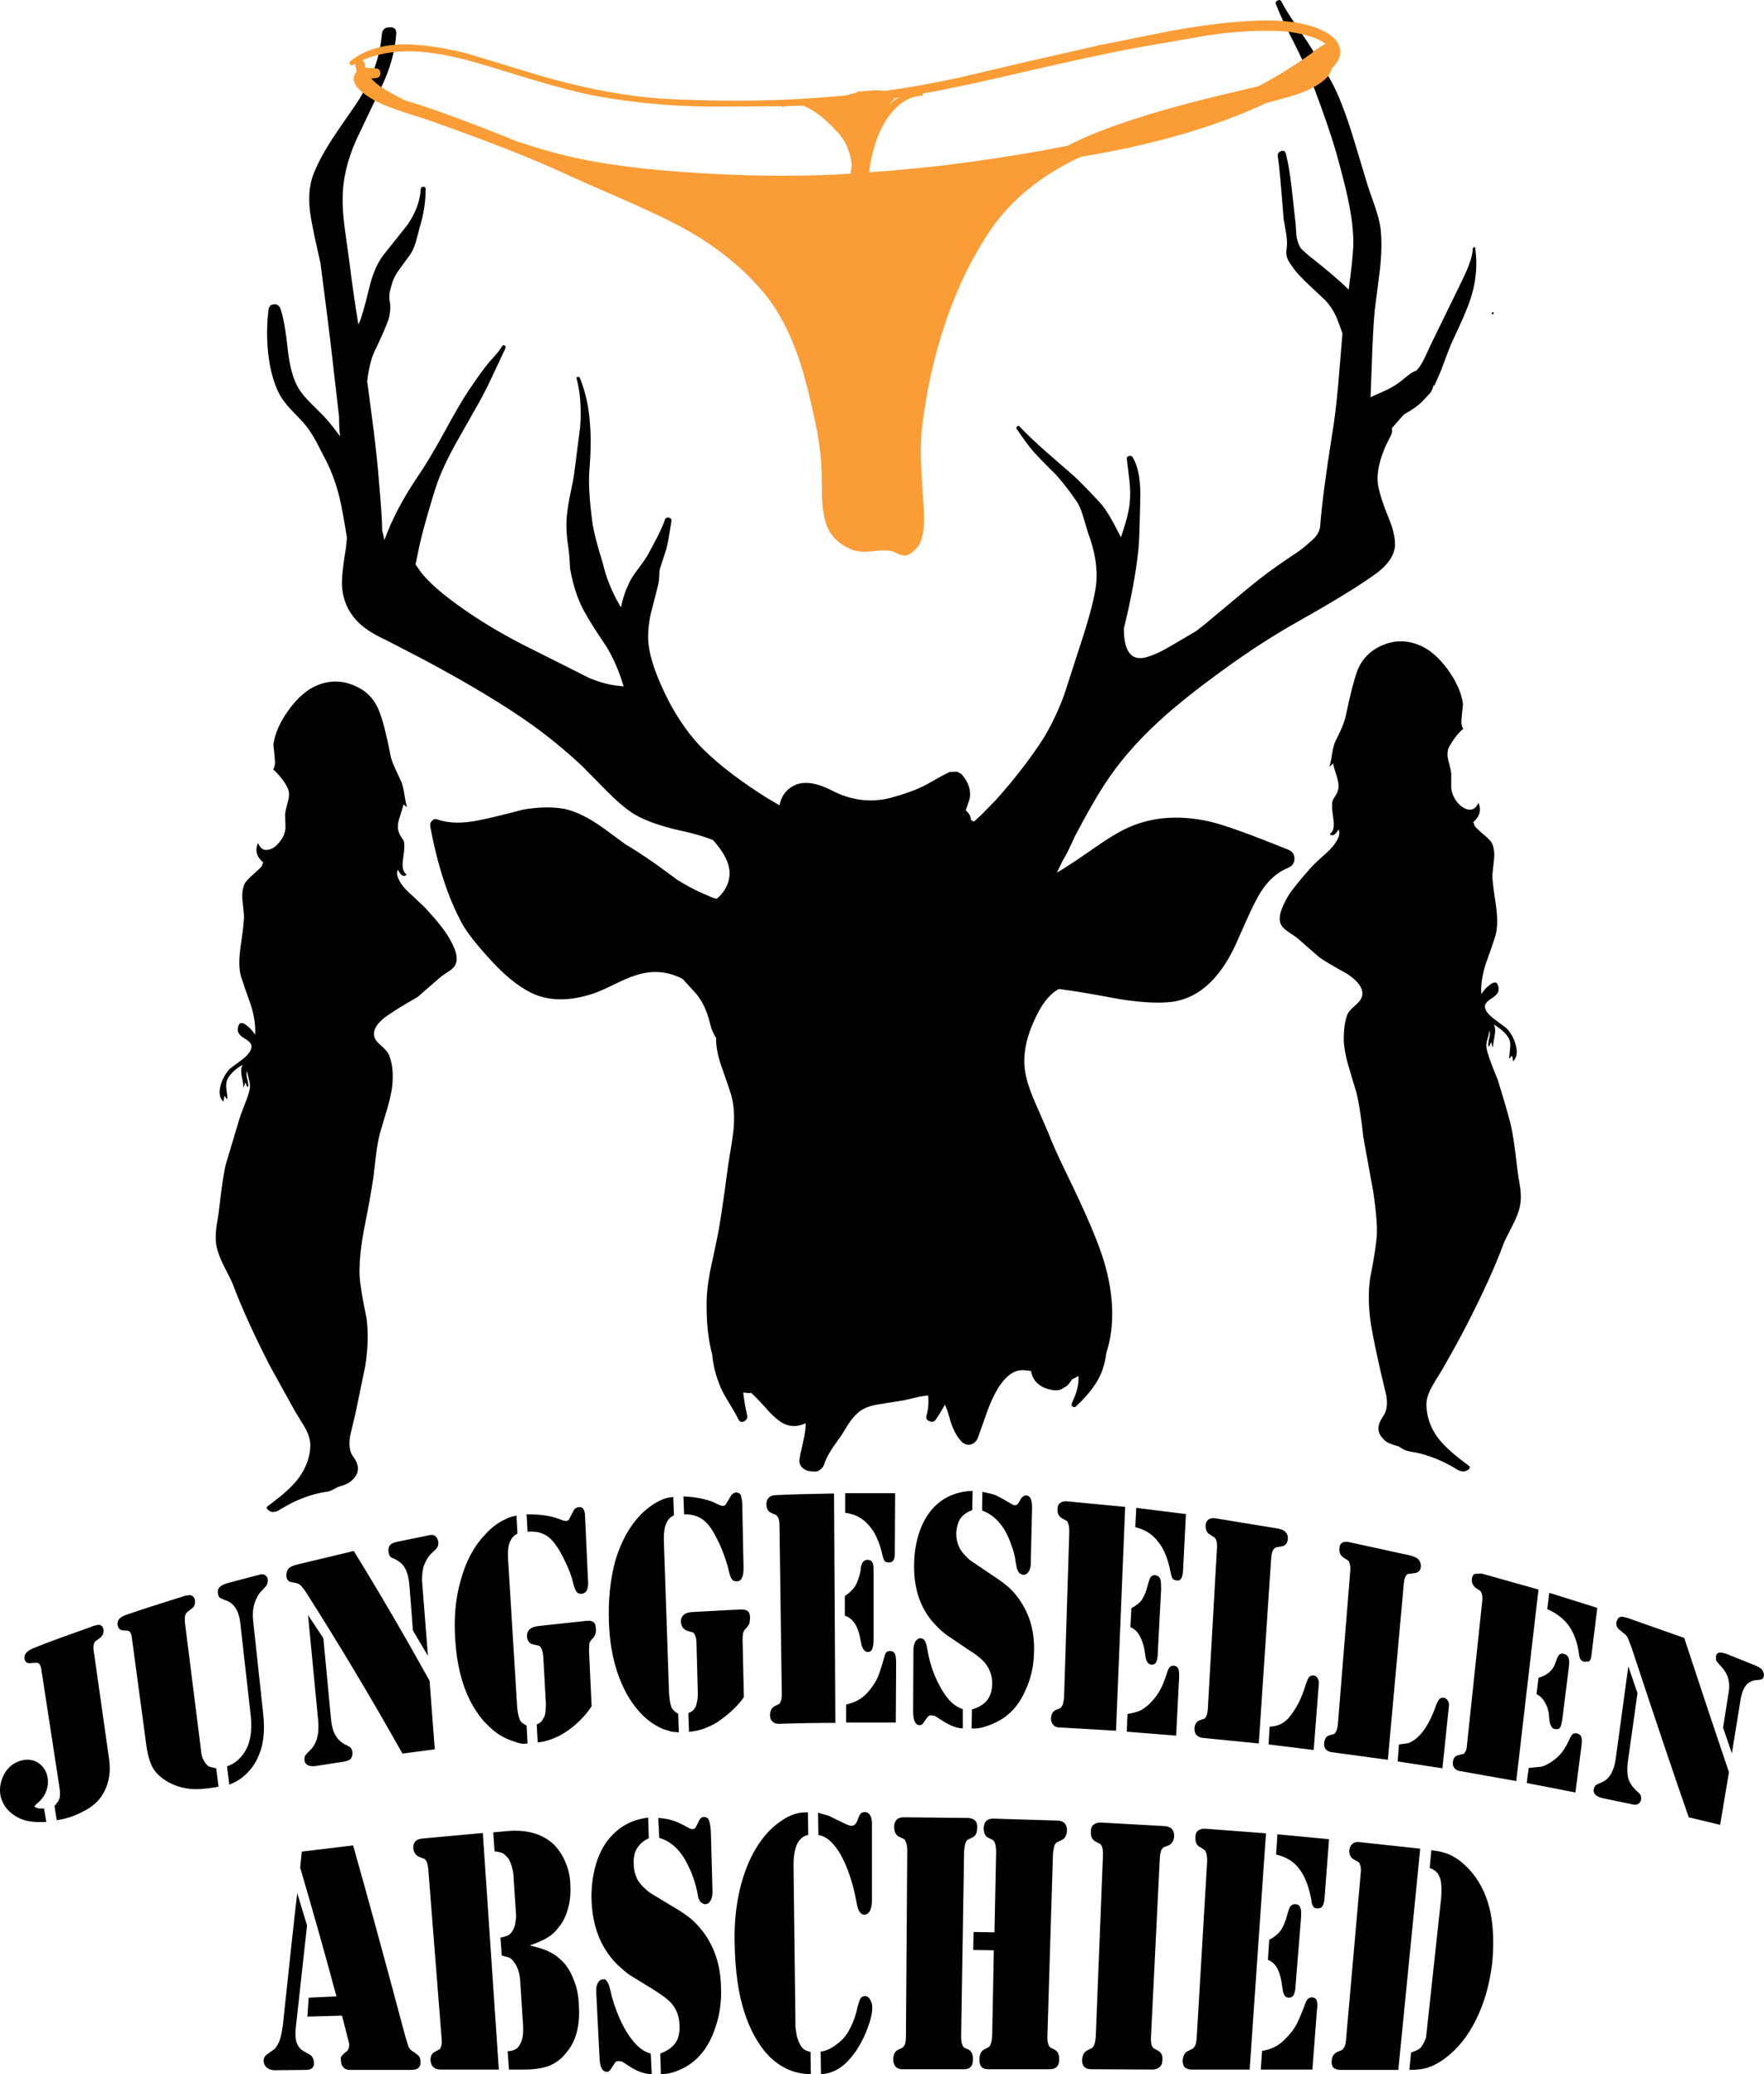 <?xml version="1.0" encoding="UTF-8"?>
<svg id="Ebene_1" xmlns="http://www.w3.org/2000/svg" xmlns:ffdec="https://www.free-decompiler.com/flash" version="1.1" viewBox="0 0 1079.8 1269.5">
  <!-- Generator: Adobe Illustrator 29.0.1, SVG Export Plug-In . SVG Version: 2.1.0 Build 192)  -->
  <defs>
    <style>
      .st0 {
        fill: #fa9d36;
      }

      .st0, .st1 {
        fill-rule: evenodd;
      }
    </style>
  </defs>
  <path class="st1" d="M802.95,1222.5c1.47,0,2.47.6,3,1.8.53,1.47.6,3.47.2,6l-2.8,36.4h-31.6l.8-11.4c3.2-.53,6-1.47,8.4-2.8,2.27-1.2,4.6-3.13,7-5.8,2.13-2.13,4.07-4.73,5.8-7.8,1.6-3.33,3.13-6.93,4.6-10.8.53-1.87,1.2-3.33,2-4.4.8-.8,1.67-1.2,2.6-1.2M832.35,1127.5l37,4-13.4,135.4h-35.6c-1.6,0-3-.47-4.2-1.4-.8-1.07-1.13-2.4-1-4,.13-2.67,1.27-4.53,3.4-5.6l3-1.2,1-1.2c.8-1.07,1.27-2.8,1.4-5.2l9-102c.27-2.4.07-4.13-.6-5.2-.13-.8-.4-1.27-.8-1.4l-2.8-1.6c-2-1.07-2.93-3-2.8-5.8.27-1.73.93-3,2-3.8,1.07-.93,2.53-1.27,4.4-1M901.35,1146.5c5.33,6.53,9,14.53,11,24,1.87,9.33,2.2,19.87,1,31.6-1.6,12.8-4.87,24.13-9.8,34-4.8,9.87-11.07,17.73-18.8,23.6-3.6,2.67-7,4.53-10.2,5.6-2.8,1.07-6.73,1.6-11.8,1.6l1-10.6c2.53-.93,4.07-1.6,4.6-2,1.07-.67,1.87-1.53,2.4-2.6.8-1.07,1.53-2.67,2.2-4.8l9.2-85c.4-5.07.27-8.93-.4-11.6-.8-2.27-1.53-3.67-2.2-4.2-.8-1.07-2.27-2-4.4-2.8l1-10.8c2.93.27,5.27.67,7,1.2,6.4,1.6,12.47,5.87,18.2,12.8M886.75,1045.9l-3.8,36.4-27.4-4.2.8-10.4,5.8-.8c1.87-.8,3.27-1.6,4.2-2.4,2.27-1.73,4.4-4.13,6.4-7.2,1.87-2.93,3.67-6.6,5.4-11,.93-2.93,1.87-5,2.8-6.2.67-.8,1.67-1.13,3-1,1.33.4,2.27,1.33,2.8,2.8.27.67.27,2,0,4M965.35,1060.9c1.47.53,2.33,1.27,2.6,2.2.4.93.47,2.53.2,4.8l-3.8,29.2-29.8-5.8,1.2-9.2,8-.8c2.13-.67,4.33-1.8,6.6-3.4,2.13-1.47,4.07-3.27,5.8-5.4,1.73-2.4,3.27-5.07,4.6-8,.53-1.33,1.2-2.4,2-3.2.93-.4,1.8-.53,2.6-.4M945.95,1042.5c-1.2-2.53-3-4.4-5.4-5.6l1.2-10c2.93-.8,5.2-2,6.8-3.6,1.73-1.47,3.07-3.67,4-6.6.67-2.13,1.33-3.47,2-4,.93-.67,1.87-.8,2.8-.4,1.6.4,2.6,1.4,3,3,.27.8.27,2.47,0,5l-4,32c-.4,2.53-.87,4.27-1.4,5.2-.8.8-1.8,1.07-3,.8-1.2-.13-2-.73-2.4-1.8-.53-.8-.93-2.2-1.2-4.2-.13-4.13-.93-7.4-2.4-9.8M781.95,1204.9c-1.33-2.53-3.27-4.33-5.8-5.4l.8-12.2c3.2-1.73,5.6-3.73,7.2-6,1.47-2.27,2.73-5.33,3.8-9.2.67-2.67,1.33-4.47,2-5.4.8-.93,1.8-1.33,3-1.2,1.73,0,2.8.93,3.2,2.8.4.67.47,2.73.2,6.2l-3.2,39.6c-.13,3.33-.53,5.6-1.2,6.8-.53,1.2-1.6,1.8-3.2,1.8-1.07,0-1.93-.53-2.6-1.6-.53-.93-.93-2.53-1.2-4.8-.53-4.67-1.53-8.47-3-11.4M737.95,1119.3l37,2.8-10,144.6h-35.6c-1.6,0-3-.47-4.2-1.4-.8-.93-1.2-2.33-1.2-4.2.27-3.07,1.4-5,3.4-5.8l3-1.6,1-1.2c.67-1.2,1.07-3,1.2-5.4l6.4-108c0-2.67-.27-4.53-.8-5.6l-.8-1.2-2.8-1.8c-2-.93-2.93-2.93-2.8-6,0-1.87.53-3.2,1.6-4,1.2-.93,2.73-1.33,4.6-1.2M781.15,1135.1l.8-12.4,31.6,3-2.8,36.6c-.13,1.87-.6,3.4-1.4,4.6-.53.8-1.53,1.2-3,1.2-1.2,0-2-.4-2.4-1.2-.67-.67-1.07-1.93-1.2-3.8-1.47-8.27-3.93-14.67-7.4-19.2-3.2-4.4-7.93-7.33-14.2-8.8M713.15,1117.7c2.13.27,3.53.87,4.2,1.8.93.93,1.4,2.33,1.4,4.2-.13,2.8-1.27,4.73-3.4,5.8l-3.2,1.2-1,1.2c-.67,1.2-1.07,3.07-1.2,5.6l-5.4,109.2c-.13,2.53.07,4.4.6,5.6l.8,1.2,2.8,1.6c2.13,1.07,3.07,3,2.8,5.8,0,1.73-.53,3.13-1.6,4.2-1.33,1.07-2.8,1.6-4.4,1.6l-37.6-.2c-1.87,0-3.27-.47-4.2-1.4s-1.4-2.33-1.4-4.2c.27-3.2,1.4-5.2,3.4-6l3-1.6.8-1.2c.53-.8.93-2.67,1.2-5.6l4.4-110.8c.13-2-.07-3.87-.6-5.6-.53-.93-.87-1.4-1-1.4l-3-1.6c-2-1.07-2.93-3.07-2.8-6,0-2,.53-3.4,1.6-4.2,1.07-.93,2.53-1.4,4.4-1.4l39.4,2.2M718.55,1019.5c1.33.13,2.27.8,2.8,2,.4,1.2.53,3.13.4,5.8l-1.8,35-30.2-2.4.4-10.8c3.6-.67,6.27-1.4,8-2.2,2.4-1.33,4.53-3,6.4-5,2.27-2.4,4.07-4.8,5.4-7.2,1.47-2.53,2.87-5.93,4.2-10.2.67-2.13,1.27-3.47,1.8-4,.53-.67,1.4-1,2.6-1M807.15,1032.3l-3,38.8-27.6-3.4.6-10.8c2.53-.27,4.47-.67,5.8-1.2,1.6-.67,3-1.53,4.2-2.6,1.87-1.6,3.93-4.27,6.2-8,2.13-3.6,3.87-7.53,5.2-11.8,1.07-3.47,1.93-5.67,2.6-6.6.8-.93,1.8-1.33,3-1.2,1.47.27,2.4,1.13,2.8,2.6.4.67.47,2.07.2,4.2M738.15,1050.9c.67-1.07,1.07-2.73,1.2-5l5.6-98.4c.13-2.27-.07-4-.6-5.2l-.8-1.2-2.8-1.8c-1.87-.93-2.8-2.87-2.8-5.8.27-1.73.87-2.87,1.8-3.4.93-.8,2.33-1.07,4.2-.8l38,6.2c2.27.4,3.87,1.07,4.8,2,1.2,1.2,1.73,2.67,1.6,4.4-.27,2.8-1.6,4.33-4,4.6l-3.4.6-1.2,1c-.8.8-1.33,2.53-1.6,5.2l-7.6,113.8-34.2-3.4c-1.6-.13-2.93-.73-4-1.8-.8-.93-1.2-2.2-1.2-3.8.13-2.67,1.2-4.4,3.2-5.2l3-1,.8-1M697.75,1001.5c-1.33-2.67-3.27-4.53-5.8-5.6l.6-11.6c3.2-1.73,5.4-3.53,6.6-5.4,1.47-2.4,2.6-5.27,3.4-8.6.67-2.53,1.27-4.2,1.8-5,.8-.93,1.73-1.33,2.8-1.2,1.73.27,2.8,1.2,3.2,2.8.27.67.4,2.67.4,6l-2,38c0,2.93-.33,5.07-1,6.4-.53,1.07-1.53,1.6-3,1.6-1.2-.27-2.07-.87-2.6-1.8-.53-.93-.93-2.53-1.2-4.8-.53-4.27-1.6-7.87-3.2-10.8M725.95,926.7l-1.8,35.2c-.13,1.87-.53,3.33-1.2,4.4-.67.93-1.6,1.27-2.8,1-1.2-.13-2-.53-2.4-1.2-.4-.53-.8-1.8-1.2-3.8-1.6-8.27-4.13-14.47-7.6-18.6-3.33-4.53-8-7.53-14-9l.6-11.8,30.4,3.8M906.95,963.1l34.8,9.8-13.6,117.2-33.8-6c-1.6-.13-2.93-.73-4-1.8-.8-1.07-1.13-2.27-1-3.6.13-2.53,1.27-4,3.4-4.4l3-.8c.4,0,.67-.27.8-.8.8-.67,1.27-2.13,1.4-4.4l9.4-88.6c.13-1.87,0-3.4-.4-4.6l-.8-1.4-2.8-1.8c-1.73-1.33-2.53-3.2-2.4-5.6.27-1.6.87-2.6,1.8-3l4.2-.2M818.95,1055.5l7.6-94.2c.13-2.13-.07-3.8-.6-5-.27-.67-.53-1.07-.8-1.2l-2.8-1.8c-1.87-1.2-2.67-3.13-2.4-5.8,0-1.47.53-2.53,1.6-3.2.93-.67,2.4-.8,4.4-.4l37.6,8.2c2.27.67,3.8,1.4,4.6,2.2,1.2,1.47,1.73,2.93,1.6,4.4-.13,2.53-1.47,3.93-4,4.2l-3.6.4c-.4,0-.8.27-1.2.8-.8.8-1.33,2.4-1.6,4.8l-9.8,108.2-34-4.6c-1.6-.13-2.93-.73-4-1.8-.8-1.07-1.13-2.33-1-3.8.27-2.67,1.33-4.27,3.2-4.8l3-.8.8-1c.67-.93,1.13-2.53,1.4-4.8M948.35,974.9l29.4,9.2-3.6,29.2c-.13,1.6-.6,2.8-1.4,3.6l-3,.2c-1.07-.27-1.8-.73-2.2-1.4-.53-.67-.87-1.8-1-3.4-.93-6.93-3-12.67-6.2-17.2-3.2-4.4-7.6-7.8-13.2-10.2l1.2-10M999.15,991.3l31.8,11.2c12.4,37.6,21.53,65,27.4,82.2l-5.4,32.2-19.2-4.6c-7.73-22-19.53-57-35.4-105l-2-5c-.67-1.2-1.47-2.07-2.4-2.6l-2.6-2.2c-.53-.27-1.07-.93-1.6-2-.27-.53-.4-1.4-.4-2.6l1-2.2c.4-.53,1.07-.93,2-1.2,1.47,0,3.73.6,6.8,1.8M1001.35,1095.7l2,1.8c1.07,1.07,1.47,2.4,1.2,4-.13,1.07-.73,1.93-1.8,2.6-.8.67-2.4.67-4.8,0l-16.4-3.4c-4.4-.93-6.4-2.8-6-5.6.27-.93.6-1.67,1-2.2.4-.4,1.53-1,3.4-1.8,4.8-1.73,7.8-6.4,9-14l7.8-57.2,5.6,16.4-6,42.8c-.4,4-.27,7.13.4,9.4.67,2.4,2.2,4.8,4.6,7.2M1078.95,1022.5c.67,1.2.93,2.27.8,3.2-.13.93-.53,1.6-1.2,2-.8.4-2,.6-3.6.6-2.93.4-5.13,1.67-6.6,3.8-1.33,2-2.27,4.53-2.8,7.6l-5.4,33.4-5.4-15.6,3.2-20.4c.8-3.87.73-7.27-.2-10.2-.8-2.67-2.53-5.33-5.2-8l-2-2.4-.2-2.4c.13-1.33.73-2.2,1.8-2.6,1.07-.13,2.47.07,4.2.6l18,7.2c2.53,1.07,4.07,2.13,4.6,3.2M387.75,1249.5c3.33,4,6.87,6.47,10.6,7.4l.6,12.6c-4.27,0-8.93-1.67-14-5l-4-2.6-2-.4c-1.07,0-1.8.2-2.2.6l-2.4,3.6c-.8,1.6-1.73,2.4-2.8,2.4-2.93,0-4.47-3.13-4.6-9.4l-2-39.8c-.13-2,.2-3.73,1-5.2.8-1.47,1.8-2.2,3-2.2,1.07-.27,1.93.13,2.6,1.2.67.8,1.33,2.53,2,5.2,1.33,6.13,3.27,12,5.8,17.6,2.53,5.73,5.33,10.4,8.4,14M529.55,1221.7c1.2,0,2.2.67,3,2,.93,1.6,1.4,3.27,1.4,5,0,3.33-.93,7.47-2.8,12.4-1.33,4-3.53,8.47-6.6,13.4-3.33,4.93-6.73,8.6-10.2,11-3.73,2.53-7.67,3.87-11.8,4l-.2-13.8c3.87-.4,8-2.6,12.4-6.6,2.4-2.13,4.47-5.07,6.2-8.8,1.87-3.87,3.2-7.87,4-12,.67-2.53,1.27-4.27,1.8-5.2.8-.93,1.73-1.4,2.8-1.4M258.55,1125.3l37-3.4,9.8,144.8h-35.6c-1.87,0-3.33-.47-4.4-1.4-.93-.8-1.53-2.07-1.8-3.8-.13-2.93.73-4.8,2.6-5.6l2.8-1.6c.4,0,.67-.4.8-1.2.67-1.07.87-2.8.6-5.2l-8.2-104c-.27-2.53-.73-4.27-1.4-5.2l-1-1-3.2-1.2c-2-.8-3.2-2.6-3.6-5.4,0-1.6.4-2.93,1.2-4,1.07-1.07,2.53-1.67,4.4-1.8M253.55,1256.1l2.8,2.2c.67.93,1,2,1,3.2.4,3.6-1.4,5.4-5.4,5.4h-37.8c-1.6,0-2.87-.47-3.8-1.4-1.07-1.07-1.6-2.33-1.6-3.8-.27-1.47-.2-2.47.2-3,.67-.93,1.53-1.8,2.6-2.6,1.07-.8,1.67-1.53,1.8-2.2.27-.53.4-1.53.4-3l-4.4-17.2-21.2.6.8-11.6,17-.8c-6.93-25.73-14.33-52-22.2-78.8l1-9.8,31.4-3.8c8.4,29.6,19.13,68.87,32.2,117.8l1.8,5.6c.67,1.33,1.8,2.4,3.4,3.2M189.15,1257.3c1.73.8,2.73,2.4,3,4.8.4,3.2-1.27,4.8-5,4.8l-19.2.2c-1.73,0-3.27-.53-4.6-1.6-1.2-.93-1.87-2.27-2-4-.13-1.73.8-3.27,2.8-4.6l4.2-3c.93-1.2,1.73-2.53,2.4-4,.93-2,1.73-5.47,2.4-10.4,3.87-36.8,6.8-63.73,8.8-80.8l6,19.8-7,63.6c-.13,1.73-.13,3.4,0,5,.4,4.13,2.2,7,5.4,8.6l2.8,1.6M186.75,1074.7c.27-.53,1.2-1.6,2.8-3.2,4.27-3.87,6-10.07,5.2-18.6l-6.2-64.4,9.4,14.2,4.6,48.8c.4,4.53,1.27,7.93,2.6,10.2,1.47,2.67,3.47,4.67,6,6l2.4,1.2c1.33.67,2.07,1.93,2.2,3.8.13,1.33-.2,2.6-1,3.8-.8.8-2.33,1.4-4.6,1.8l-16.8,2.6c-4.27.53-6.6-.67-7-3.6,0-1.33.13-2.2.4-2.6M22.35,1104.1l-1.2,1.4c0,.4.27.67.8.8l1.8.6h3.2l1.4,8.2c-6.27.4-11.27-.13-15-1.6-3.33-1.33-6.27-3.33-8.8-6-2.4-2.8-3.87-5.93-4.4-9.4-.53-4.27.33-8.47,2.6-12.6,2.4-4,5.67-6.6,9.8-7.8,4-1.2,7.6-.8,10.8,1.2,3.33,2.27,5.27,5.4,5.8,9.4.53,3.07,0,6.33-1.6,9.8-1.33,2.4-3.07,4.4-5.2,6M57.35,1010.3l9.4,66.2c1.33,9.33-.47,17.33-5.4,24-2.4,3.07-5.6,5.67-9.6,7.8-4.4,2.4-8.67,4.07-12.8,5l-4.2.8-1.4-8.8.6-.6,1.8-2.4.8-2c.27-2,.2-4.2-.2-6.6l-11-71.6c-.4-3.2-1.53-4.67-3.4-4.4l-3,.2c-2.27.4-3.6-.53-4-2.8-.13-1.33.27-2.53,1.2-3.6,1.2-1.2,2.73-2.13,4.6-2.8l2.4-1c7.07-2.8,17.8-6.73,32.2-11.8l2-.8,2.6-.6c1.87-.13,3,.8,3.4,2.8.27,2.27-.53,4.07-2.4,5.4l-2.2,1.6c-1.33.93-1.8,2.93-1.4,6M127.75,1081.1c.8.4,2.33.8,4.6,1.2l1.4,11.2-1.6.4c-6.4,1.07-11.67,1.4-15.8,1-4.93-.53-9.4-1.93-13.4-4.2-4-2.27-7-4.93-9-8-2.27-3.73-3.8-9.13-4.6-16.2l-8.6-63.8c-.13-1.87-.6-3.2-1.4-4-.4-.4-.73-.6-1-.6l-2.8-.2c-2,0-3.2-1.13-3.6-3.4-.13-1.33.2-2.53,1-3.6.8-.93,2.13-1.73,4-2.4,8-2.8,20.13-6.73,36.4-11.8l2.6-.4c.67,0,1.4.27,2.2.8.53.4.93,1.2,1.2,2.4.27,2.4-.53,4.2-2.4,5.4l-2.6,2-.8,1.2c-.4,1.33-.53,2.87-.4,4.6l10.2,81c.4,2,1.07,3.6,2,4.8.93,1.47,1.73,2.33,2.4,2.6M316.75,938.7c-4.27,2-6.2,6.87-5.8,14.6l5.6,91.2c.27,3.33.8,6,1.6,8,.67,1.47,2.07,2.67,4.2,3.6l.6,11c-1.6.27-3,.27-4.2,0-.93-.13-2.67-.67-5.2-1.6-5.33-1.73-10.2-4.8-14.6-9.2-4.27-4-8.07-9.27-11.4-15.8-4.93-10-7.87-21.93-8.8-35.8-1.07-13.73,0-26.13,3.2-37.2,3.07-11.47,7.93-20.73,14.6-27.8,4-4.53,8.27-7.8,12.8-9.8,1.87-1.07,4.13-1.8,6.8-2.2l.6,11M267.75,946.9c-.53.93-1.6,2.07-3.2,3.4-2.4,2.27-4.2,5.27-5.4,9-.8,3.47-1,7.07-.6,10.8l3.4,43.4-9.2-15.6-2-26.2c-.4-5.33-1.33-9.27-2.8-11.8-1.33-2.53-3.67-4.53-7-6-1.2-.4-2-.93-2.4-1.6-.27-.4-.53-1.27-.8-2.6-.13-1.6.2-2.93,1-4,.8-.93,2.2-1.6,4.2-2l18.6-3.8c2.67-.67,4.4-.47,5.2.6.8.67,1.33,1.8,1.6,3.4,0,1.47-.2,2.47-.6,3M161.15,1049.3c1.07,10.27.13,18.67-2.8,25.2-2,5.07-5.27,9.47-9.8,13.2-2.27,1.87-5,3.4-8.2,4.6l-1.4-11.2c4.53-1.47,8.27-4.6,11.2-9.4,3.07-5.07,4.2-12.07,3.4-21l-6.4-56.8c-.8-8.13-4-13-9.6-14.6-1.73-.67-2.8-1.2-3.2-1.6-.4-.27-.73-1.13-1-2.6-.13-1.6.2-2.8,1-3.6.8-.93,2.27-1.73,4.4-2.4l21.2-5.6,1.6.2c1.47.67,2.27,1.73,2.4,3.2,0,1.33-.27,2.53-.8,3.6l-3,3.2c-1.87,1.87-3.33,4.47-4.4,7.8-.93,3.07-1.2,6.53-.8,10.4l6.2,57.4M266.15,1070.7l-19.8,2.6c-18.93-33.73-38.67-66.73-59.2-99-1.6-2.27-2.67-3.6-3.2-4-.67-.67-1.6-1.13-2.8-1.4l-3-.6c-.67,0-1.33-.4-2-1.2-.53-.8-.8-1.6-.8-2.4-.13-.93,0-1.93.4-3,.27-1.07.8-1.8,1.6-2.2.8-.8,3-1.6,6.6-2.4l32.6-7.8c15.47,25.07,30.93,51.53,46.4,79.4l3.2,42M647.35,1114.3c3.87.13,5.8,2.2,5.8,6.2-.27,3.07-1.4,5-3.4,5.8l-3,1.4-1,1.2c-.53,1.2-.93,3.13-1.2,5.8l-3.4,111.2c-.13,4,.53,6.47,2,7.4l2.4,1.2c2,1.07,2.93,3.13,2.8,6.2,0,3.87-1.93,5.8-5.8,5.8h-37.8c-3.6,0-5.33-2-5.2-6,0-3.07,1-5.13,3-6.2l2.4-1.2c1.33-.53,2.13-3,2.4-7.4l1-52-12.6-.2.2-11,12.8.2,1-49c0-4.27-.73-6.8-2.2-7.6l-2.4-1.2c-2-.8-3-2.8-3-6,.13-3.87,2.07-5.8,5.8-5.8l39.4,1.2M592.95,1254.5c1.87,1.07,2.73,3.13,2.6,6.2,0,3.87-1.8,5.8-5.4,5.8h-37.6c-1.87,0-3.27-.47-4.2-1.4-1.07-1.33-1.6-2.8-1.6-4.4,0-3.2,1.07-5.27,3.2-6.2l2.8-1.4,1-1.4c.53-1.07.8-3,.8-5.8l.8-113c0-2.53-.33-4.47-1-5.8-.13-.53-.4-1-.8-1.4l-3-1.4c-2.13-.93-3.2-3-3.2-6.2,0-1.87.53-3.33,1.6-4.4.93-.93,2.4-1.4,4.4-1.4l39.4.4c3.87.27,5.67,2.27,5.4,6,0,3.2-1,5.2-3,6l-2.6,1.2c-1.33.67-2.13,3.13-2.4,7.4l-1.8,112.8c0,4.13.73,6.6,2.2,7.4l2.4,1M513.35,1133.1c-2.13-3.2-4.13-5.53-6-7-2-1.6-4.13-2.6-6.4-3l-.2-13.6,6.4,1.8,8.6,4.2c2.67,1.33,4.47,2,5.4,2,1.6,0,2.8-1,3.6-3l1-2.6c.67-1.87,1.87-2.8,3.6-2.8,1.33,0,2.4.6,3.2,1.8.8,1.2,1.2,3,1.2,5.4v47c0,2.8-.47,5-1.4,6.6-.93,1.33-2,2-3.2,2s-2.2-.6-3-1.8-1.4-3.07-1.8-5.6c-1.33-6.67-2.47-11.33-3.4-14-2.13-6.93-4.67-12.73-7.6-17.4M548.35,1054.3h-30.4v-11c3.6-.93,6.2-1.93,7.8-3,2-1.07,4.13-2.93,6.4-5.6,2.4-3.07,4.07-5.67,5-7.8,1.2-2.8,2.4-6.4,3.6-10.8.67-2.53,1.2-4.07,1.6-4.6.67-.67,1.53-1,2.6-1,1.2,0,2.13.53,2.8,1.6.53,1.07.8,3.07.8,6l-.2,36.2M650.15,1044.1c.53-.67.93-2.4,1.2-5.2l3.2-101.4c0-2.53-.27-4.27-.8-5.2-.13-.8-.4-1.27-.8-1.4l-2.8-1.6c-2-1.07-2.93-2.93-2.8-5.6,0-1.87.53-3.13,1.6-3.8,1.07-.8,2.47-1.13,4.2-1l35.6,3.4-5.6,137-34.4-2c-1.87,0-3.2-.53-4-1.6-.93-.93-1.4-2.27-1.4-4,.13-2.67,1.2-4.4,3.2-5.2l2.8-1.2.8-1.2M572.15,1025.5c2.27,5.33,4.73,9.73,7.4,13.2,2.67,3.6,5.93,6.07,9.8,7.4v11.8c-3.87-.13-8.27-1.87-13.2-5.2l-3.8-2.4-2-.4c-.67-.13-1.4.07-2.2.6l-2.4,3.2c-.67,1.47-1.6,2.2-2.8,2.2-2.67,0-4-2.93-4-8.8l.2-37.4c0-1.87.4-3.53,1.2-5,.93-1.33,1.93-2,3-2,1.2,0,2.07.47,2.6,1.4.67.8,1.2,2.4,1.6,4.8.93,5.87,2.47,11.4,4.6,16.6M492.35,1254.5c.8.53,2.07,1,3.8,1.4l.2,13.6c-9.73,0-18.33-3.73-25.8-11.2-6.4-6.8-11.4-15.8-15-27-3.47-10.8-5.4-24.13-5.8-40-.4-11.2.4-21.73,2.4-31.6,2-9.6,5-18.13,9-25.6,4.13-7.6,9-13.53,14.6-17.8,5.87-4.67,11.53-7,17-7h1.8l.2,13.8c-3.07.53-5.4,2.53-7,6-1.47,3.47-2.13,8.07-2,13.8l1.2,98,.8,5.4c.67,2.13,1.33,3.8,2,5,.67,1.33,1.53,2.4,2.6,3.2M350.75,1210.7c2.27,5.07,3.47,10.73,3.6,17,.8,12.4-1.87,22.07-8,29-2.67,3.47-6.13,6.07-10.4,7.8-4.13,1.47-9.27,2.2-15.4,2.2h-9l-.8-11.2c2-.13,3.6-.53,4.8-1.2,1.2-.67,2.13-1.73,2.8-3.2,1.6-2.53,2.2-6.6,1.8-12.2l-1.6-24.4c-.13-3.47-.53-6.2-1.2-8.2-.67-2.27-1.6-4.07-2.8-5.4-.8-1.33-1.8-2.27-3-2.8l-4.4-1.2-.8-11c1.2-.13,2.67-.53,4.4-1.2,1.2-.67,2.13-1.53,2.8-2.6.8-1.2,1.4-2.67,1.8-4.4l.6-4.6-1.6-24.4c0-1.73-.33-3.73-1-6-.67-2.27-1.33-3.93-2-5-1.33-1.6-2.53-2.73-3.6-3.4-1.2-.53-2.87-.93-5-1.2l-.8-11.6,9-.8c11.87-.93,21.2,1.8,28,8.2,3.07,3.07,5.47,6.73,7.2,11,1.87,4.13,2.87,8.87,3,14.2.27,5.33-.27,10.13-1.6,14.4-1.2,4.53-3.13,8.33-5.8,11.4-1.73,2.4-3.93,4.4-6.6,6-2.53,1.6-6.13,3.2-10.8,4.8,5.33,1.33,8.93,2.47,10.8,3.4,2.93,1.33,5.27,2.8,7,4.4,3.87,3.2,6.73,7.27,8.6,12.2M403.55,1124.9l-.6-12.2c3.47.27,6.27.73,8.4,1.4,2.13.53,5.47,2.07,10,4.6.93.53,1.8.8,2.6.8,1.07,0,1.8-.53,2.2-1.6l1.6-3.2c.8-1.73,1.8-2.6,3-2.6,1.6,0,2.67.67,3.2,2,.53,1.2.93,3.53,1.2,7l1,36.8c0,2.27-.4,4.07-1.2,5.4-.67,1.33-1.73,2.07-3.2,2.2-.8,0-1.8-.47-3-1.4l-1.2-2.2-.8-4.2c-.93-4.13-2.07-7.87-3.4-11.2-1.87-4.4-3.6-7.8-5.2-10.2-4-6-8.87-9.8-14.6-11.4M423.75,1175.1c2.53,2.27,5.07,5.13,7.6,8.6,6.53,9.33,9.87,20.33,10,33,.4,9.07-1,17.87-4.2,26.4-2.93,8-7.2,14.27-12.8,18.8-2.53,2.13-5.8,4-9.8,5.6-3.2,1.33-6.53,2-10,2l-.4-12.6c4.27-1.6,7.33-3.73,9.2-6.4,2-2.67,2.87-6.47,2.6-11.4-.27-5.2-1.93-9.53-5-13-2.13-2.4-6.13-5.4-12-9l-13.4-8.2c-1.6-1.07-3.93-3-7-5.8-10.13-9.73-15.6-22.67-16.4-38.8-.4-7.87.47-15.6,2.6-23.2,2.27-7.33,5.47-13.13,9.6-17.4,5.87-6.4,13.33-10.13,22.4-11.2l.4,12.6c-3.2,1.47-5.6,3.53-7.2,6.2-1.6,2.53-2.27,5.8-2,9.8,0,3.2.8,6.4,2.4,9.6,1.73,2.67,4.13,5.2,7.2,7.6l15.2,9.2c4.4,2.53,8.07,5.07,11,7.6M360.55,1010.3l1.6,34c-1.87,2.93-4.27,5.87-7.2,8.8-3.2,3.07-6.2,5.47-9,7.2-2.13,1.47-4.93,2.87-8.4,4.2-2.93,1.07-5.73,1.73-8.4,2l-.6-11c1.2-.53,2.2-1.2,3-2l1.8-3c.53-1.73.8-4.33.8-7.8l-1.6-28.8c-.27-2.67-.73-4.47-1.4-5.4-.27-.53-.67-.93-1.2-1.2l-3.4-.8c-2.4-.4-3.73-2.07-4-5,0-1.73.53-3.13,1.6-4.2.93-.93,2.53-1.6,4.8-2l29.6-3.2c2.27-.27,3.87,0,4.8.8.93.67,1.4,2.07,1.4,4.2.13,1.07,0,2.13-.4,3.2-.27.93-.87,1.87-1.8,2.8-.93.93-1.53,1.87-1.8,2.8l-.2,4.4M455.35,1038.7c-1.6,2.53-4.13,5.4-7.6,8.6-2.8,2.53-5.8,4.87-9,7-2.13,1.33-5,2.67-8.6,4-3.47,1.07-6.27,1.6-8.4,1.6l-.4-11.4c1.47-.53,2.53-1.2,3.2-2,.67-.67,1.2-1.6,1.6-2.8.8-2.4,1.13-5.13,1-8.2l-.8-29.6c0-2.4-.4-4.27-1.2-5.6-.4-.8-.8-1.2-1.2-1.2l-3.4-1c-2.27-.8-3.53-2.67-3.8-5.6,0-1.6.53-2.93,1.6-4,.93-.93,2.53-1.53,4.8-1.8l29.8-1.6c2.13-.13,3.73.2,4.8,1,.93.8,1.4,2.27,1.4,4.4l-.4,3.2c-.53,1.07-1.2,2-2,2.8-.93.93-1.53,1.87-1.8,2.8-.27,1.07-.4,2.53-.4,4.4l.8,35M476.95,1042.9c.27-.13.53-.53.8-1.2.67-1.47.93-3.27.8-5.4l-1.4-102.6c0-2.4-.33-4.13-1-5.2l-1-1.2-2.8-1.2c-2.13-.8-3.2-2.6-3.2-5.4,0-1.73.47-3.07,1.4-4,1.07-1.07,2.47-1.6,4.2-1.6,8.13-.4,20.07-.73,35.8-1l.8,140.4c-11.47,0-22.93.2-34.4.6-1.87,0-3.2-.47-4-1.4-1.07-.8-1.6-2.07-1.6-3.8,0-2.67.93-4.53,2.8-5.6l2.8-1.4M453.35,914.9c.4.8.73,2.53,1,5.2l.8,39.8c0,5.2-1.33,7.87-4,8-1.6,0-2.67-.47-3.2-1.4-.67-.8-1.33-2.73-2-5.8-.67-3.07-2.13-7.47-4.4-13.2-2.13-4.8-4.13-8.67-6-11.6-2.27-3.33-4.67-5.67-7.2-7-2.8-1.47-6-2.13-9.6-2l-.4-11c8.67.4,15.53,1.93,20.6,4.6,1.6.8,2.8,1.2,3.6,1.2s1.4-.33,1.8-1l2.6-4.4c.8-1.6,1.93-2.53,3.4-2.8,1.47,0,2.47.47,3,1.4M410.95,1044.9c.8,1.6,2.2,2.93,4.2,4l.4,11.4-4.4-.4-5.2-1.6c-5.33-2.27-10.07-5.67-14.2-10.2-4.4-4.8-8.07-10.53-11-17.2-4.8-10.67-7.47-23.2-8-37.6-.53-14,.8-26.8,4-38.4,3.47-11.47,8.6-20.73,15.4-27.8,4.13-4.13,8.47-7.2,13-9.2,2.13-.93,4.47-1.47,7-1.6l.4,11.2c-4.27,1.73-6.33,6.67-6.2,14.8l3.2,94.2c.27,3.73.73,6.53,1.4,8.4M332.55,938.9c-2.4-1.2-5.6-1.67-9.6-1.4l-.6-10.6c8.27-.13,15.07.87,20.4,3,1.87.8,3.13,1.13,3.8,1,.8,0,1.4-.33,1.8-1l2.4-4.6c.67-1.6,1.73-2.53,3.2-2.8,1.47-.27,2.53.13,3.2,1.2.67.93,1,2.6,1,5l1.8,38.8c.4,4.93-.87,7.6-3.8,8-1.33.13-2.4-.27-3.2-1.2-.67-.8-1.4-2.67-2.2-5.6-.67-3.33-2.2-7.53-4.6-12.6-2.27-4.8-4.33-8.4-6.2-10.8-2.27-3.2-4.73-5.33-7.4-6.4M614.75,936.1c-3.6-5.73-8.13-9.6-13.6-11.6l.2-11.4c3.47.67,6.13,1.33,8,2,2.53,1.2,5.67,2.93,9.4,5.2,1.07.67,1.87,1,2.4,1,.93,0,1.67-.4,2.2-1.2l1.6-2.8c1.07-1.47,2.13-2.13,3.2-2,1.2,0,2.13.67,2.8,2,.67,1.73.93,3.87.8,6.4l-.8,33.6c0,1.87-.47,3.47-1.4,4.8-.8,1.2-1.87,1.8-3.2,1.8-1.2-.27-2.13-.8-2.8-1.6l-1-2-.8-4c-.4-3.6-1.27-7.07-2.6-10.4-1.07-3.33-2.53-6.6-4.4-9.8M594.95,1046.3c4.4-1.33,7.53-3.27,9.4-5.8,2-2.67,3-6.07,3-10.2,0-4.53-1.4-8.6-4.2-12.2-2.13-2.67-5.8-5.6-11-8.8l-12.4-8.4c-2.53-1.87-4.67-3.73-6.4-5.6-9.33-9.33-13.93-21.67-13.8-37,0-7.73,1.2-14.93,3.6-21.6,2.4-6.53,5.8-11.8,10.2-15.8,6-5.33,13.33-8.13,22-8.4l-.2,11.8c-3.07,1.07-5.47,2.73-7.2,5-1.47,2.27-2.33,5.27-2.6,9,0,3.47.67,6.47,2,9,1.07,2.27,3.2,4.8,6.4,7.6l14.2,9.6c4.13,2.67,7.53,5.2,10.2,7.6,2.8,2.8,5.07,5.6,6.8,8.4,5.73,8.67,8.4,18.87,8,30.6-.13,8.67-1.93,16.6-5.4,23.8-3.07,7.07-7.47,12.6-13.2,16.6-3.07,2-6.33,3.6-9.8,4.8-3.6,1.33-6.87,1.87-9.8,1.6l.2-11.6M517.15,988.9v-12c2.8-1.87,4.93-3.93,6.4-6.2,1.33-2.27,2.4-5.33,3.2-9.2.13-2.4.6-4.2,1.4-5.4.8-.93,1.73-1.4,2.8-1.4,1.73,0,2.87.8,3.4,2.4.27.67.4,2.73.4,6.2v39.2c0,3.33-.27,5.53-.8,6.6-.4,1.33-1.33,2-2.8,2-1.07,0-1.93-.53-2.6-1.6-.67-.93-1.2-2.53-1.6-4.8-.8-4.8-2-8.4-3.6-10.8-1.6-2.53-3.67-4.2-6.2-5M540.15,951.7c-1.87-8.13-4.67-14.2-8.4-18.2-3.6-4.27-8.4-6.8-14.4-7.6v-12h30.6l-.2,36.4c0,2.4-.27,3.93-.8,4.6-.67,1.07-1.67,1.53-3,1.4-1.07,0-1.87-.27-2.4-.8-.53-.8-1-2.07-1.4-3.8M142.55,786.1c-.53-1.47-2.4-5.27-5.6-11.4-2.27-4.67-3.73-8.6-4.4-11.8-.67-3.47-.67-7.6,0-12.4.93-5.47,1.53-9.6,1.8-12.4,1.47-12.53,2.73-20.93,3.8-25.2l8.2-27.4c.53-1.87,1.53-4.67,3-8.4,1.47-3.6,2.47-6.4,3-8.4.8-2.4.93-4.6.4-6.6l-1.6-6.6c-.4,1.2-.33,2.87.2,5,.53,2.13.73,3.73.6,4.8l-.8-.4-1-2.4c-.13.67-.53,1.8-1.2,3.4.13-.93-.2-3.33-1-7.2-.53-3.2-.33-5.53.6-7-4.4,2.53-7.47,5.4-9.2,8.6-.8,1.6-1.07,3.67-.8,6.2.53,3.33.73,5.47.6,6.4l-1.8-2.2-.6,3.6c-2.4-2.27-2.93-5.73-1.6-10.4,1.2-3.87,3.07-7.13,5.6-9.8l7.8-5.8c3.47-2.8,5.27-5.33,5.4-7.6.13-1.73-1.33-3.47-4.4-5.2-2.93-1.73-4.27-3.67-4-5.8.4-3.73,2.07-4.53,5-2.4,2.13,1.47,4,3.47,5.6,6,.4-5.2-.47-11.27-2.6-18.2-2.8-7.73-4.8-13.53-6-17.4-1.33-4.4-1.4-10.67-.2-18.8,1.47-10,2.13-16.27,2-18.8l-1-9.6c-.27-3.73.2-6.93,1.4-9.6.53-1.2,2.47-3.27,5.8-6.2,3.2-2.8,4.8-4.4,4.8-4.8.27-1.07.53-1.73.8-2-4.13-3.47-5.2-7.47-3.2-12,1.2,3.33,3.27,4.73,6.2,4.2,2.53-.4,4.87-2,7-4.8,2.13-2.53,3.33-5.33,3.6-8.4l-.2-8.6c0-.93.6-3.67,1.8-8.2.93-3.2.73-6-.6-8.4-.8-1.73-2.13-3.73-4-6-1.87-2.27-3.4-3.87-4.6-4.8,1.07-1.2,1.4-3.6,1-7.2l-.8-8c.93-6.8,4.07-13.87,9.4-21.2,5.47-7.6,11.4-12.67,17.8-15.2,7.47-2.93,14.8-2.87,22,.2,7.33,2.93,12.47,8.07,15.4,15.4,1.6,4,3,8.67,4.2,14,.8,3.07,1.8,7.73,3,14,.53,2.27,1.53,4.93,3,8l3.6,7.8c.67,1.73,1.27,4.27,1.8,7.6.53,3.47,1.07,6,1.6,7.6-1.07-.53-1.8-1.13-2.2-1.8-.13,1.2-.8,3.6-2,7.2-1.07,2.93-1.53,5.4-1.4,7.4.13,2.27,1.27,4.8,3.4,7.6.8,1.47.73,5.2-.2,11.2-.8,5.07-.07,8.33,2.2,9.8-1.73,1.73-3.53.73-5.4-3-1.2,2.13-.33,5.27,2.6,9.4,1.33,1.87,3.53,4.13,6.6,6.8l7.2,6.8c7.2,7.73,12.07,13.8,14.6,18.2,3.47,5.73,5.13,10.27,5,13.6,0,2.53-1.2,4.73-3.6,6.6-2.93,1.87-5.13,3.4-6.6,4.6l-13.8,12c-7.33,4.13-13.13,7.67-17.4,10.6-8,5.33-10.8,10.4-8.4,15.2.67,1.2,2.2,2.8,4.6,4.8,2.13,2,3.47,3.8,4,5.4,1.6,4.13,2.27,9.07,2,14.8-.13,4.53-1.13,10-3,16.4l-4.8,16.2c-.93,3.6-1.73,8.07-2.4,13.4l-1.6,13.6c-1.07,7.47-3.07,18.53-6,33.2-2,11.47-2.8,20.6-2.4,27.4.4,5.6,1.8,14.07,4.2,25.4,1.2,8.93.93,18.8-.8,29.6l-6,29-3.2,13.4c-.93,5.6-.33,9.87,1.8,12.8,4.27,5.6,3.93,10.53-1,14.8-1.47,1.47-4.2,2.73-8.2,3.8l-3.4,1.8c-1.2.67-2.53,1.07-4,1.2-8.53,1.33-16.87,4.33-25,9l-4.4,2.6c-1.87.8-3.4.93-4.6.4-2-1.07-2.67-2.07-2-3l3.2-2.4c7.47-5.6,12.87-10.67,16.2-15.2,4.53-6.4,6.87-12.87,7-19.4.13-3.33-.93-7.07-3.2-11.2l-6.2-10.2-15.6-28.2c-9.73-19.07-17.2-35.53-22.4-49.4M891.75,490.7c2.13,2.67,4.47,4.27,7,4.8,2.93.4,5-1,6.2-4.2,2,4.4.93,8.4-3.2,12,.27.27.53.87.8,1.8,0,.53,1.6,2.2,4.8,5,3.47,2.8,5.47,4.87,6,6.2,1.2,2.67,1.6,5.87,1.2,9.6l-1,9.4c-.13,2.53.6,8.87,2.2,19,1.07,8,.93,14.2-.4,18.6-1.2,3.87-3.2,9.67-6,17.4-2.13,6.93-3,13-2.6,18.2,1.47-2.4,3.33-4.4,5.6-6,2.93-2.13,4.6-1.33,5,2.4.27,2.13-1.07,4.13-4,6-2.93,1.73-4.4,3.47-4.4,5.2.13,2.27,1.93,4.73,5.4,7.4l7.8,5.8c2.67,2.8,4.53,6.13,5.6,10,1.33,4.53.8,8-1.6,10.4.13-.53-.07-1.73-.6-3.6l-1.8,2,.6-6.2c.4-2.53.13-4.67-.8-6.4-1.73-3.07-4.8-5.87-9.2-8.4.93,1.47,1.13,3.73.6,6.8-.8,4-1.13,6.47-1,7.4-.67-1.6-1.07-2.8-1.2-3.6l-1,2.6c-.4,0-.6.07-.6.2-.27-1.07-.13-2.67.4-4.8.53-2.13.6-3.8.2-5-.27,1.87-.8,4.07-1.6,6.6-.53,2-.4,4.27.4,6.8,1.07,3.73,3.13,9.27,6.2,16.6,4,12.93,6.67,22.13,8,27.6,1.07,4.13,2.33,12.47,3.8,25,.27,2.8.87,6.93,1.8,12.4.8,4.93.8,9.13,0,12.6-.53,3.07-2,6.93-4.4,11.6-3.2,6.13-5.07,9.93-5.6,11.4-4.93,13.47-12.4,29.93-22.4,49.4-3.2,6.4-8.4,15.87-15.6,28.4-2.8,4.4-4.8,7.73-6,10-2.27,4.13-3.33,7.87-3.2,11.2.27,7.07,2.53,13.53,6.8,19.4,3.2,4.4,8.6,9.47,16.2,15.2l3.2,2.4c.8,1.07.13,2.07-2,3-1.2.53-2.73.4-4.6-.4l-4.4-2.6c-8.8-4.8-17.13-7.73-25-8.8-1.47-.27-2.8-.67-4-1.2l-3.2-2c-4.13-1.07-6.93-2.27-8.4-3.6-2.67-2.4-4-4.87-4-7.4,0-2.13,1-4.67,3-7.6,2.13-2.93,2.73-7.2,1.8-12.8l-3.2-13.4c-2.93-12.93-4.93-22.6-6-29-1.73-10.8-1.93-20.6-.6-29.4,2.27-11.47,3.6-19.93,4-25.4.4-6.13-.33-15.33-2.2-27.6l-6-33c-1.33-12.27-2.73-21.33-4.2-27.2l-4.8-16c-1.87-6.4-2.87-11.87-3-16.4,0-6.27.67-11.27,2-15,.53-1.6,1.87-3.33,4-5.2,2.4-2,3.93-3.67,4.6-5,2.4-4.67-.4-9.73-8.4-15.2-9.47-5.2-15.27-8.67-17.4-10.4l-13.8-12c-3.07-2-5.27-3.53-6.6-4.6-2.4-1.87-3.6-4.07-3.6-6.6-.13-3.2,1.53-7.8,5-13.8,2-3.47,6.87-9.53,14.6-18.2,1.07-1.2,3.47-3.47,7.2-6.8,3.07-2.67,5.27-4.93,6.6-6.8,2.93-4,3.8-7.07,2.6-9.2-2,3.47-3.8,4.4-5.4,2.8,2.27-1.33,3-4.53,2.2-9.6-.93-6-1-9.8-.2-11.4l2.2-3.6c.67-1.33,1.07-2.67,1.2-4,.13-1.87-.27-4.27-1.2-7.2-1.2-3.47-1.87-5.93-2-7.4l-2.4,2c.53-1.47,1.07-4,1.6-7.6.53-3.33,1.2-5.93,2-7.8,3.47-6.67,5.6-11.87,6.4-15.6,2.8-13.33,5.2-22.67,7.2-28,2.93-7.2,8.07-12.33,15.4-15.4,7.2-3.07,14.53-3.13,22-.2,6.27,2.4,12.2,7.4,17.8,15,5.33,7.33,8.47,14.4,9.4,21.2l-.8,8c-.4,3.6-.07,6,1,7.2-2.67,2-5.53,5.6-8.6,10.8-1.2,2.4-1.4,5.2-.6,8.4,1.2,4.53,1.8,7.27,1.8,8.2v8.6c.27,3.07,1.4,5.93,3.4,8.6M913.75,192.3c-.4,0-.6-.2-.6-.6,0-.4.2-.6.6-.6.4,0,.6.2.6.6,0,.4-.2.6-.6.6M185.35,258.3l-7.6-8c-2.93-3.2-5.13-6.13-6.6-8.8-3.6-6.93-5.93-15.4-7-25.4-.93-8.67-.87-17.47.2-26.4.27-2.13,1.33-3.27,3.2-3.4,1.87-.27,3.2.53,4,2.4,1.73,4.4,3.27,12.8,4.6,25.2,1.2,10.93,3.53,19.07,7,24.4,1.6,2.53,4.07,5.47,7.4,8.8l8,8c3.47,3.87,6.67,7.87,9.6,12-.4-4-.6-8-.6-12l-4-34.8c-1.47-13.2-3.93-33-7.4-59.4-2.8-12.13-4.73-21.27-5.8-27.4-1.87-10.93-1.27-20.13,1.8-27.6,2.67-6.53,6.4-13.47,11.2-20.8,2.4-3.73,6.87-10.27,13.4-19.6,10.13-14.67,15.8-29.53,17-44.6.27-2.8,1.87-4.2,4.8-4.2,2.93-.13,4.27,1.27,4,4.2-.8,10.8-3.87,21.67-9.2,32.6l-15.4,32.4c-5.33,12.13-8.07,23.67-8.2,34.6-.13,5.73.33,12.47,1.4,20.2l2.8,20.2c1.47,12,3.27,24.53,5.4,37.6l.4-.6c1.47-3.2,3.53-10.33,6.2-21.4,2.13-8.8,5-15.53,8.6-20.2l14.8-18.6c5.07-7.33,7.8-14.67,8.2-22,.13-.93.67-1.4,1.6-1.4.93,0,1.4.47,1.4,1.4,0,7.6-1.13,15.13-3.4,22.6l-2.6,9.8c-1.07,3.6-2.53,6.6-4.4,9l-6,8.2c-2.27,3.2-3.73,6.2-4.4,9-.93,3.07-1.4,5.2-1.4,6.4-.13,1.47.07,3.47.6,6,0,3.6-.4,6.6-1.2,9-1.6,4.53-4.47,11.07-8.6,19.6-2,4.4-3.47,10.4-4.4,18l2.4,18c2.4,17.73,4.07,32.93,5,45.6,1.2,13.47,1.8,22.73,1.8,27.8l1.4,5.8c4.4-12.4,11.4-25.67,21-39.8,3.87-5.6,8.93-14.07,15.2-25.4,6.53-12,11.53-20.6,15-25.8,6-8.93,10.33-14.93,13-18,4.13-4.4,6.73-7.6,7.8-9.6.4-.67.93-.8,1.6-.4s.8.93.4,1.6l-.2.6-7.6,16.2c-3.07,6.53-5.8,11.93-8.2,16.2l-14.6,25.8c-5.6,10.13-9.67,19.13-12.2,27-3.33,10.67-6.07,20.13-8.2,28.4-1.07,4.13-2.07,8.6-3,13.4l-1,4.8,3.4,4.8c3.6,4.67,9.2,9.93,16.8,15.8,13.2,10.13,28.2,19.53,45,28.2l41.4,20.8c6.27,2.53,11.93,4.07,17,4.6l3.8.4c-2.67-8.93-6.07-16.87-10.2-23.8l-7.4-11.2c-2.8-4.4-5.07-8.2-6.8-11.4-3.87-7.2-6.67-15.8-8.4-25.8-.27-6.13-.67-10.73-1.2-13.8-.8-5.07-1.13-10-1-14.8.13-3.73.73-8.47,1.8-14.2,1.73-8.27,2.67-13.07,2.8-14.4l3.8-29.4c.8-11.47.07-21.33-2.2-29.6-.13-.53.07-.87.6-1,.67-.13,1.13.07,1.4.6,3.47,8.53,5.53,17.93,6.2,28.2.67,7.87.53,17.53-.4,29-.53,7.33.07,17.6,1.8,30.8.8,5.87,2.93,14.27,6.4,25.2,2,8.8,5.47,17.47,10.4,26l.8,1.2c.93-5.07,2.67-10.2,5.2-15.4,1.07-2.27,3-5.2,5.8-8.8,2.8-3.73,4.73-6.6,5.8-8.6l5.4-10.2c2.13-4.13,3.67-7.6,4.6-10.4.4-1.33,1.27-1.8,2.6-1.4,1.2.27,1.67,1.07,1.4,2.4l-1.6,9.8c-.67,4-1.47,7.27-2.4,9.8l-3,9.2c-.27,1.07-.4,2.67-.4,4.8-.13,2.13-.33,3.73-.6,4.8l-4.6,18c-1.47,6.93-1.93,13-1.4,18.2.93,9.33,5.27,21.47,13,36.4,6.13,11.33,13,20.8,20.6,28.4,10.13,9.87,23.07,19.73,38.8,29.6l7.8,4.6c1.07-5.33,3.73-9.2,8-11.6,5.87-3.47,13.8-2.67,23.8,2.4,11.73,6.13,23.6,7.73,35.6,4.8,9.47-2.53,16.93-5.27,22.4-8.2,7.47-4.27,12.27-6.87,14.4-7.8l4.2-.2c1.6.53,2.8,1.27,3.6,2.2,3.87,4.67,5.33,9.47,4.4,14.4l-2.4,7.2c2,1.47,3.07,3.4,3.2,5.8l1.8,1,4.2-3.8,9.2-9.4c10.13-11.33,18.8-22.33,26-33,5.87-8.4,11.13-18.8,15.8-31.2l10.8-33.4c5.07-15.6,8-27.07,8.8-34.4,1.07-9.47-.6-20.07-5-31.8l-3-10c-1.2-4.13-2.6-7.27-4.2-9.4-3.6-5.33-7.67-10.6-12.2-15.8-6.4-6.27-11.13-11.13-14.2-14.6-2.27-2.53-5.6-7.07-10-13.6-.4-.53-.27-1.07.4-1.6.53-.4,1-.33,1.4.2,4.13,4.4,9.6,9.6,16.4,15.6l17,14.8c3.73,3.47,9.07,8.93,16,16.4,3.07,3.33,7,9.8,11.8,19.4l.8,1.6c3.2-9.33,5-16.47,5.4-21.4.4-4,.33-8.47-.2-13.4l-1.6-13.2c-.13-.93.33-1.53,1.4-1.8.93-.27,1.67,0,2.2.8,3.6,6,5.13,15.2,4.6,27.6l-.4,15c-.13,6-.4,10.93-.8,14.8-1.47,13.6-4.4,29.4-8.8,47.4,0,14.13,4.53,20,13.6,17.6,4.4-1.2,9.6-3.6,15.6-7.2l15-8.8,5.6-4.4,21.8-18.2c8.4-7.07,15.87-12.87,22.4-17.4l8.4-5.8c3.6-2.27,6.4-4.27,8.4-6,3.33-2.8,5.4-4.67,6.2-5.6,2-2.27,3.07-4.73,3.2-7.4.93-12.4,3.4-31.2,7.4-56.4,1.33-7.87,2.53-17.73,3.6-29.6l2.6-31.4c-2-5.73-3.33-9.27-4-10.6-1.73-3.73-3.87-6.93-6.4-9.6l-10-9.4c-4.13-3.87-7.27-7.2-9.4-10-1.87-2.53-3.07-4.4-3.6-5.6-.93-2-1.2-4.2-.8-6.6.4-2.13.33-5.13-.2-9l-1.6-9.2c-1.6-20.8-2.8-33.67-3.6-38.6-.13-1.47.53-2.47,2-3,1.6-.53,2.6,0,3,1.6,1.33,5.47,2.47,12.13,3.4,20l2.2,20c.27,1.73.53,5.07.8,10,.67,4.27,1.87,7.2,3.6,8.8,2.27,2.13,5.8,5.07,10.6,8.8,8.8,7.2,14.73,12.4,17.8,15.6,1.6-11.73,2.53-20.47,2.8-26.2.27-7.6-.6-16.33-2.6-26.2-.93-5.2-3-13.73-6.2-25.6-3.2-12.27-8.93-29.2-17.2-50.8-2-5.2-5.53-12.87-10.6-23-5.2-10-8.8-17.73-10.8-23.2-.27-.93.13-1.6,1.2-2,.93-.53,1.67-.33,2.2.6,2.53,4.93,7,11.93,13.4,21,3.2,4.53,7.53,11.53,13,21,4.13,6.13,7.87,13.67,11.2,22.6,2.13,5.33,4.8,13.33,8,24l7.6,25.2,4.2,12c1.6,4.8,2.67,8.87,3.2,12.2.93,6.93.87,15.47-.2,25.6l-3.2,25.2c-.67,6.67-1.2,15.6-1.6,26.8l-1,26.6,8-3.6c3.33-1.47,5.93-2.87,7.8-4.2.93-.53,2.93-2.07,6-4.6,2.27-2,4.33-3.27,6.2-3.8,1.73-1.73,3.4-4.27,5-7.6l3.8-8.2,19.8-40.6c4-8.27,6-14.53,6-18.8.93-.53,1.4-.6,1.4-.2,1.87,12.27.2,24.73-5,37.4-2.27,5.6-5.33,12.47-9.2,20.6-.93,2-3.2,7.87-6.8,17.6l-2.8,6.4-1,2.2c-.4.93-.6.73-.6-.6-.13,1.87-.87,3.73-2.2,5.6l-4,4.2c-2.67,2.93-6.67,5.87-12,8.8l-7.4,8.4c.4,1.6.13,3.27-.8,5-2,3.73-3.47,6.87-4.4,9.4-3.07,8-4.13,14.87-3.2,20.6,1.2,5.87,3.4,12.6,6.6,20.2,3.07,7.6,4.27,13.67,3.6,18.2-.93,5.2-4.4,10.13-10.4,14.8-9.47,7.07-25.67,17.07-48.6,30-15.2,8.53-30.47,18.4-45.8,29.6-16.27,11.73-29.53,22.33-39.8,31.8-13.6,12.53-24.6,25.33-33,38.4-4.93,7.47-11.07,18.2-18.4,32.2-2.67,6.13-5.07,10.93-7.2,14.4l-3.6,7.4c3.87-2.13,11.27-7,22.2-14.6,9.07-6.4,16.53-10.87,22.4-13.4,14.67-6.27,31.07-7.33,49.2-3.2,8.53,2,24.33,7.67,47.4,17,2.93,1.07,4.33,3,4.2,5.8,0,2.67-1.4,4.53-4.2,5.6-7.87,3.33-14.27,9.87-19.2,19.6-1.87,3.47-4.07,8.07-6.6,13.8l-6.2,14c-10.4,22.13-24.33,33.73-41.8,34.8-8.27.53-18.4-.2-30.4-2.2-13.33-2.53-23.4-4.27-30.2-5.2l-5.6-.8c-6.13,3.33-11.47,10.47-16,21.4-5.07,11.87-6.4,22.67-4,32.4,1.07,4.8,3.13,10.6,6.2,17.4l7.4,17c2.13,5.73,5.87,14.07,11.2,25,11.6,23.73,19.2,41.53,22.8,53.4,6.27,21.2,6.73,40,1.4,56.4-.4,3.47-1.2,6.93-2.4,10.4-2.4,6.93-7.73,14.27-16,22-.67.67-1.4.73-2.2.2-.67-.53-.8-1.27-.4-2.2,2.8-5.87,4.13-10.8,4-14.8v-1.8c-1.6,1.07-2.87,1.73-3.8,2l-2,2.8c-.93,1.2-1.87,1.93-2.8,2.2-2.13,1.73-4.67,2.27-7.6,1.6-5.6-.93-9.47-3.47-11.6-7.6-.67-1.47-1.07-2.8-1.2-4l-4-.4c-6-.67-11.53,3.2-16.6,11.6-2.27,3.73-4.47,8.6-6.6,14.6l-5.4,15.2c-.8,2-2.2,3.33-4.2,4-1.87.53-3.67.07-5.4-1.4-3.2-3.07-5.73-7.87-7.6-14.4-1.07-4-2.07-6.87-3-8.6-1.2,2.4-3,5.4-5.4,9-.93,1.47-2.27,1.87-4,1.2-1.73-.67-2.33-1.87-1.8-3.6,1.07-3.47,1.4-7.53,1-12.2-2,.13-4.67.6-8,1.4l-7,1.6-16.2,2.6c-5.33.93-9.33,2.67-12,5.2-2,1.73-4.07,4.27-6.2,7.6-2.27,3.87-4.07,6.67-5.4,8.4-4.53,6.13-7.4,11-8.6,14.6-.4,1.6-1.2,2.87-2.4,3.8-1.2,1.07-2.6,1.53-4.2,1.4l-2-.2c-1.87-.13-3.47-.8-4.8-2-1.47-1.33-2.13-2.93-2-4.8.13-1.6.87-5.27,2.2-11,1.2-5.07,1.73-8.93,1.6-11.6-6,2.8-11.53,2.2-16.6-1.8-2.27-1.6-5.07-4.33-8.4-8.2-3.73-4.13-6.47-6.93-8.2-8.4v-.2l-1.6.2-3.4-.4c.53,4.67,1.33,9.33,2.4,14,.27,1.6-.33,2.8-1.8,3.6-1.6.8-2.8.4-3.6-1.2-.93-2-2.73-5.2-5.4-9.6-2.53-4.13-4.33-7.4-5.4-9.8-2.93-6.93-4.67-13.73-5.2-20.4-2.27-8.13-3.4-17.8-3.4-29-.13-6.4.53-13.47,2-21.2l4.4-20.8c1.47-6.67,3.73-21.67,6.8-45,1.6-9.33,2.67-16.33,3.2-21,.8-8,.4-15-1.2-21-.4-1.73-2.4-7.67-6-17.8-2.4-6.8-3.53-12.73-3.4-17.8-1.6-2.4-2.8-5.2-3.6-8.4-2-8.53-5.27-15.2-9.8-20l-7.2-7.8c-9.33-4.8-19-5.47-29-2-3.07.93-7.6,2.87-13.6,5.8-5.87,2.93-10.47,4.87-13.8,5.8-12.67,3.87-23.8,3.93-33.4.2-8.27-3.33-17.13-10.07-26.6-20.2-9.47-10.27-15.67-18.13-18.6-23.6-8.53-15.73-15-35.53-19.4-59.4-.27-1.2.07-2.27,1-3.2.93-1.07,2-1.4,3.2-1,7.07,2.53,15.87,2.67,26.4.4,6-1.2,14.8-3.33,26.4-6.4,9.6-1.6,18-1.73,25.2-.4,7.33,1.6,15.47,5.67,24.4,12.2l12.8,9.4c4.8,2.8,11.13,6.93,19,12.4l12.8,9.4c5.2,3.2,9.87,5.73,14,7.6.8.4,2.33,1.07,4.6,2,2.13,1.07,4,1.73,5.6,2,4.27-3.6,6.8-7.87,7.6-12.8,1.2-6.8-2.13-14.53-10-23.2-5.87-2.27-12.33-4.13-19.4-5.6-14.27-3.2-24.67-7.13-31.2-11.8-4.4-3.07-9.47-7.53-15.2-13.4l-14.4-14.6c-9.73-9.07-19.87-17.4-30.4-25-16.4-11.73-38.53-25.07-66.4-40l-22.8-11.8c-8.4-3.87-14.47-7.87-18.2-12-5.47-5.87-8.47-12.87-9-21-.27-4.67.53-12.53,2.4-23.6l.6-6.2c-1.73-10.8-3.2-18.8-4.4-24-2.13-8.67-4.87-16.27-8.2-22.8l-6.4-12.4c-2.67-4.8-5.33-8.67-8-11.6"/>
  <path class="st0" d="M343.84,94.63c22,5.6,50.53,9.4,85.6,11.4,28.8,1.73,56.4,2,82.8.8l8.4-.6.8-5c-.93-8.4-3.87-15.2-8.8-20.4-7.6-8.27-14.6-13.67-21-16.2l-11.2.4-1,.4c-.4.4-.6.27-.6-.4l-34.2.2c-27.07.4-53.53-1.73-79.4-6.4-10.53-2-23.8-5.4-39.8-10.2-21.6-6.67-34.73-10.6-39.4-11.8-12.4-3.2-23.2-5-32.4-5.4-11.87-.4-22.47,1.4-31.8,5.4.93.67,1.4,1.47,1.4,2.4l.4,2.2,6.2.4c2,.13,3,1.13,3,3s-1,2.87-3,3l-2.6.2c2.93,3.47,8.53,7.27,16.8,11.4l3.8,2c13.33,3.87,33.47,11.13,60.4,21.8l7.8,3.2c12.27,4,21.53,6.73,27.8,8.2M544.04,63.83v.2c2.67-2.13,4.73-3.6,6.2-4.4l-3,.6c0,.8-.4,1.4-1.2,1.8l-2,1.8M808.64,18.23c6,2.67,9.73,6.07,11.2,10.2,1.6,4.4.07,8.87-4.6,13.4-.4,1.87-1.33,3.67-2.8,5.4-3.73,3.87-9.4,7.2-17,10-2.53.93-8.93,2.8-19.2,5.6h-.6c-31.2,14.67-69.27,25.73-114.2,33.2-23.73,11.07-41.93,25.73-54.6,44-11.73,17.07-21.27,36.73-28.6,59-6.8,20.27-11.47,41.67-14,64.2-.67,6.93-.73,15.53-.2,25.8l1.6,25.6c.27,9.87-1.07,16.6-4,20.2-2.93,3.47-5.6,5.2-8,5.2-1.2-.13-2.6-.53-4.2-1.2-1.87-.93-3.2-1.47-4-1.6-2.27-.53-6.2-.47-11.8.2-5.07.53-9.13.2-12.2-1-7.6-3.2-12.67-8-15.2-14.4-1.47-3.87-2.4-8.4-2.8-13.6-.27-2.67-.4-7.27-.4-13.8.13-10-.93-20.8-3.2-32.4-3.73-18.27-7.4-32.67-11-43.2-5.47-15.87-12.33-28.87-20.6-39-14.53-17.6-33.47-32.27-56.8-44-8.13-4.13-19.07-9.2-32.8-15.2-17.2-7.47-28.2-12.33-33-14.6-20-9.33-48.67-20.53-86-33.6-8.67-2.67-15.13-4.8-19.4-6.4-7.6-2.67-13.67-5.87-18.2-9.6-5.07-4.13-6.67-7.87-4.8-11.2l1.2-1.8c-.4-.93-.73-2.4-1-4.4v-.2l-1.4.8c-.67.27-1.27.13-1.8-.4-.53-.67-.53-1.27,0-1.8,9.2-7.47,21.4-10.93,36.6-10.4,10.4.4,22.2,2.27,35.4,5.6l34.2,10.4c33.47,10.4,63.27,16.2,89.4,17.4,38.13,1.87,74,1.13,107.6-2.2l6.4-1.6,1.2-.8,3.8-.2c4.8-.67,9.07-.73,12.8-.2,13.87-1.87,28.87-4.53,45-8l43.4-10.2,43.2-9.8,42.8-8.6c16.27-2.93,30.67-4.87,43.2-5.8,10.27-.8,18.6-.93,25-.4,9.2.53,17.33,2.33,24.4,5.4M802.84,32.63l2-1.8,5-3.2,1.6-.6c-2.67-2.4-7.33-4.4-14-6-5.2-1.2-9.8-1.87-13.8-2-12.93-.67-27.67.2-44.2,2.6l-43.8,7.6c-14.53,2.67-36.33,7.33-65.4,14-28.93,6.8-50.73,11.47-65.4,14,.27.93-.07,1.4-1,1.4-6.67.4-12.73,3.87-18.2,10.4-4.27,5.33-7.6,11.8-10,19.4-2.13,6.93-3.27,12.47-3.4,16.6v.4c39.33-2.67,79.73-8.07,121.2-16.2,17.6-9.07,42.53-17.8,74.8-26.2,9.07-2.4,22.73-5.73,41-10l1.4-.4c11.07-5.87,21.8-12.53,32.2-20"/>
</svg>